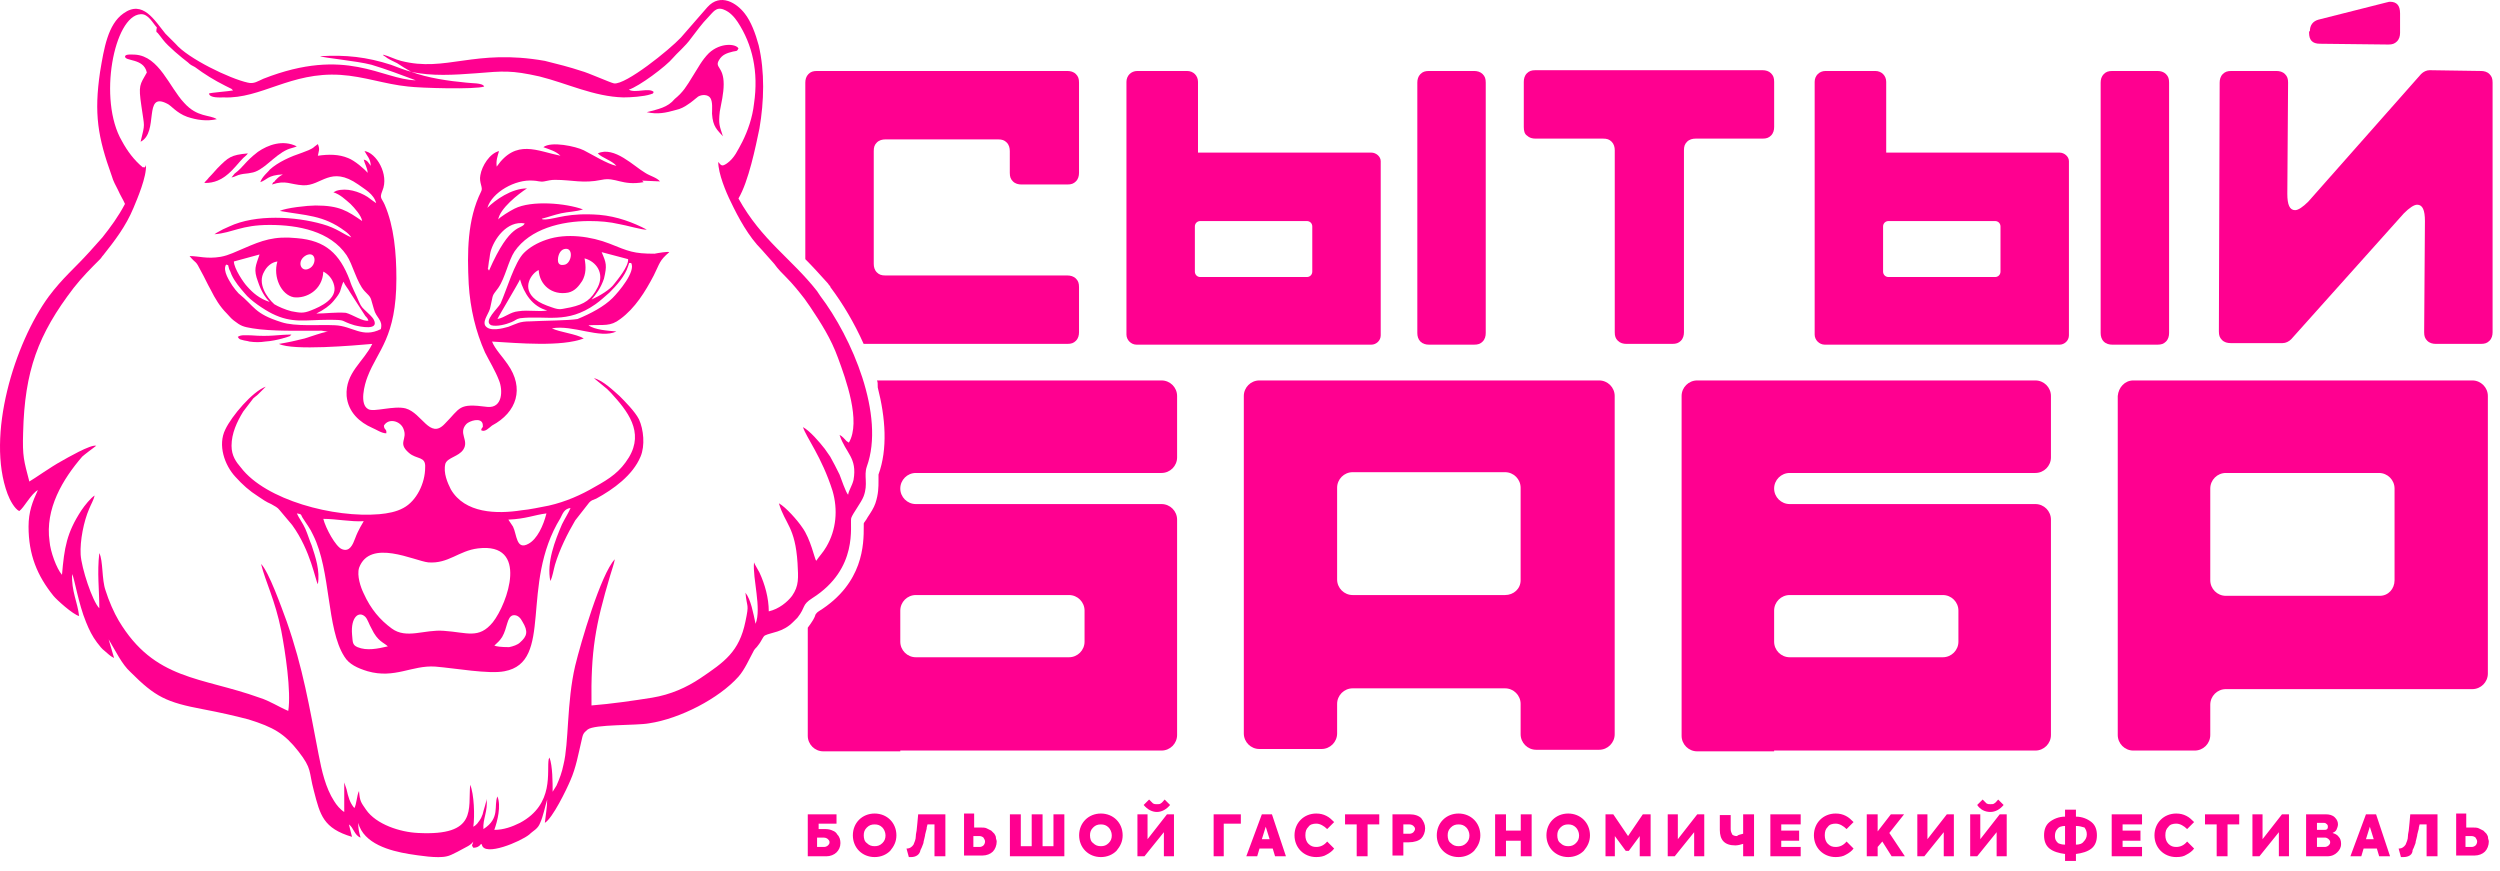 <?xml version="1.0" encoding="UTF-8"?> <svg xmlns="http://www.w3.org/2000/svg" width="112" height="39" viewBox="0 0 112 39" fill="none"><path fill-rule="evenodd" clip-rule="evenodd" d="M11.662 8.161C11.976 8.057 11.976 7.848 12.672 7.813C12.603 7.848 12.498 7.918 12.428 7.987C12.359 8.057 12.394 8.022 12.324 8.092C12.324 8.092 12.289 8.161 12.254 8.161C12.185 8.231 12.289 8.092 12.185 8.266C12.812 8.057 12.986 8.266 13.578 8.301C14.414 8.336 14.797 7.395 16.051 8.266C16.33 8.475 16.748 8.684 16.852 9.102C16.748 9.032 16.608 8.928 16.469 8.823C16.086 8.579 15.529 8.405 15.076 8.545L14.937 8.614C15.25 8.719 15.459 8.928 15.703 9.137C15.877 9.311 16.191 9.659 16.225 9.903C15.563 9.45 15.215 9.206 14.135 9.206C13.787 9.206 12.812 9.311 12.533 9.45C13.682 9.659 14.484 9.624 15.459 10.356C15.563 10.426 15.668 10.53 15.738 10.635C15.389 10.495 15.076 10.217 14.449 10.043C13.23 9.694 11.453 9.59 10.269 10.147C10.095 10.217 9.886 10.321 9.711 10.426L9.607 10.495C10.443 10.426 10.791 10.077 12.08 10.077C13.369 10.077 14.797 10.356 15.529 11.436C15.807 11.854 15.982 12.655 16.33 13.038C16.678 13.387 16.574 13.282 16.748 13.839C16.852 14.257 17.166 14.327 17.061 14.745C16.225 15.163 15.807 14.606 15.006 14.571C14.309 14.536 13.23 14.641 12.603 14.432C11.383 14.048 11.418 13.735 10.687 13.143C10.617 13.073 10.478 12.899 10.408 12.794C10.304 12.62 9.955 12.133 10.129 11.854C10.269 11.889 10.199 11.854 10.269 12.063C10.304 12.133 10.338 12.202 10.373 12.307C10.513 12.62 10.756 12.899 10.965 13.143C11.209 13.456 11.836 13.874 12.185 14.048C13.09 14.501 13.682 14.327 14.693 14.327C15.598 14.327 15.18 14.362 15.877 14.571C16.156 14.641 16.992 14.815 16.748 14.327C16.678 14.188 16.504 14.048 16.399 13.944C16.26 13.805 16.191 13.77 16.086 13.526C15.947 13.178 15.773 12.899 15.668 12.55C15.215 11.366 14.588 10.774 13.299 10.669C12.289 10.565 11.732 10.774 10.931 11.122C10.582 11.262 10.269 11.436 9.886 11.505C9.259 11.61 8.91 11.471 8.492 11.471C8.806 11.854 8.736 11.61 9.015 12.167C9.154 12.411 9.293 12.725 9.433 12.969C9.642 13.387 9.851 13.735 10.164 14.048C10.269 14.153 10.338 14.257 10.478 14.362C10.791 14.606 10.896 14.641 11.314 14.71C12.15 14.85 13.439 14.815 14.414 14.815L14.623 14.85H14.658H14.693C14.344 14.919 13.996 15.059 13.648 15.163C13.23 15.268 12.916 15.337 12.498 15.407C13.125 15.72 15.877 15.477 16.678 15.407C16.295 16.208 15.459 16.696 15.529 17.741C15.598 18.472 16.121 18.925 16.678 19.169C16.852 19.239 17.096 19.413 17.305 19.413C17.34 19.204 17.201 19.273 17.201 19.064C17.41 18.716 17.932 18.855 18.072 19.204C18.28 19.692 17.793 19.831 18.315 20.284C18.664 20.597 19.082 20.423 19.047 20.945C19.047 21.642 18.664 22.443 18.072 22.757C17.758 22.931 17.375 23.001 16.992 23.036C14.971 23.21 11.906 22.409 10.791 20.945C10.582 20.702 10.373 20.423 10.373 19.97C10.373 19.413 10.617 18.89 10.896 18.438L11.349 17.845C11.418 17.776 11.488 17.741 11.558 17.671C11.662 17.567 11.801 17.427 11.906 17.323C11.314 17.532 10.373 18.646 10.095 19.239C9.746 19.935 10.06 20.841 10.547 21.363C10.861 21.712 11.174 21.991 11.558 22.234C11.767 22.374 11.906 22.478 12.15 22.583C12.324 22.687 12.428 22.722 12.533 22.861L13.09 23.523C13.926 24.673 14.135 26.031 14.24 26.171C14.344 25.578 14.135 24.951 13.961 24.429C13.857 24.185 13.787 23.941 13.682 23.697C13.578 23.454 13.369 23.175 13.299 23.001C13.508 23.036 13.473 23.036 13.543 23.175C13.717 23.454 13.892 23.663 14.031 23.976C14.832 25.578 14.623 28.156 15.424 29.41C15.633 29.759 16.016 29.933 16.469 30.072C17.688 30.42 18.455 29.793 19.5 29.863C20.371 29.933 21.903 30.211 22.6 30.072C24.829 29.654 23.262 26.206 25.108 23.21C25.212 23.001 25.282 22.792 25.561 22.757C25.456 23.001 25.317 23.21 25.178 23.488C24.864 24.22 24.481 25.195 24.655 26.031C24.76 25.822 24.794 25.544 24.864 25.3C25.073 24.603 25.422 23.906 25.77 23.314L26.397 22.513C26.501 22.409 26.536 22.409 26.71 22.339C27.477 21.921 28.348 21.294 28.696 20.458C28.905 19.97 28.835 19.239 28.626 18.786C28.452 18.438 27.964 17.95 27.755 17.741C27.512 17.532 27.024 17.044 26.606 16.94L27.198 17.427C27.268 17.497 27.303 17.532 27.372 17.602C28.104 18.403 28.87 19.343 28.173 20.493C27.79 21.12 27.337 21.433 26.641 21.816C26.049 22.165 25.352 22.478 24.585 22.652C24.202 22.722 23.75 22.827 23.366 22.861C22.252 23.036 20.823 23.001 20.196 21.921C20.057 21.642 19.848 21.189 19.953 20.771C20.057 20.493 20.545 20.458 20.754 20.144C21.032 19.726 20.51 19.413 20.893 18.995C21.032 18.855 21.555 18.681 21.625 18.995C21.659 19.204 21.59 19.099 21.555 19.273C21.729 19.378 21.903 19.169 22.043 19.064C23.157 18.472 23.506 17.392 22.739 16.313C22.53 15.999 22.182 15.651 22.043 15.302C23.227 15.372 25.143 15.546 26.153 15.163C25.805 14.954 25.073 14.884 24.725 14.71C25.665 14.536 26.884 15.198 27.616 14.85C27.233 14.815 26.641 14.78 26.362 14.571C27.059 14.536 27.337 14.641 27.79 14.292C28.452 13.805 28.905 13.073 29.288 12.341C29.567 11.784 29.532 11.68 29.985 11.296C29.915 11.262 29.497 11.331 29.323 11.366C28.382 11.366 28.173 11.262 27.303 10.913C26.501 10.6 25.387 10.426 24.481 10.739C24.063 10.879 23.715 11.088 23.471 11.331C23.053 11.749 22.704 12.969 22.426 13.596C22.321 13.805 21.625 14.397 22.008 14.571C22.252 14.641 22.67 14.536 22.913 14.432C23.088 14.362 23.122 14.292 23.297 14.257C24.481 14.118 25.387 14.536 26.675 13.63C26.919 13.456 27.059 13.317 27.303 13.108C27.616 12.794 27.999 12.376 28.139 11.924C28.208 11.749 28.139 11.784 28.278 11.784C28.487 12.167 27.721 13.073 27.442 13.352C27.059 13.735 26.466 14.048 25.874 14.292C25.456 14.362 24.377 14.362 23.75 14.397C23.262 14.397 23.157 14.501 22.774 14.641C22.53 14.71 21.903 14.884 21.729 14.571C21.625 14.327 21.938 14.014 21.973 13.735C22.112 13.143 22.008 13.317 22.321 12.899C22.635 12.446 22.774 11.68 23.053 11.262C23.75 10.252 25.143 9.903 26.397 9.903C26.884 9.903 27.303 9.938 27.755 10.043C27.999 10.077 28.835 10.321 28.975 10.286C28.382 9.973 27.651 9.694 26.85 9.624C25.456 9.52 24.934 9.799 24.446 9.833H24.377C24.307 9.833 24.307 9.833 24.272 9.799C24.551 9.729 24.829 9.624 25.143 9.555C25.456 9.485 25.805 9.485 26.118 9.381C25.352 9.102 23.819 8.963 23.053 9.346C22.844 9.45 22.391 9.729 22.321 9.833C22.391 9.346 23.227 8.684 23.61 8.44C22.913 8.44 22.182 8.963 21.834 9.311C22.043 8.614 23.088 8.022 23.889 8.092C24.063 8.092 24.202 8.161 24.377 8.127C24.585 8.092 24.655 8.057 24.864 8.057C25.631 8.057 26.118 8.231 26.954 8.057C27.581 7.918 27.86 8.336 28.835 8.161L28.766 8.092L29.567 8.127C29.427 7.952 29.114 7.883 28.905 7.743C28.417 7.465 27.512 6.524 26.78 6.873C26.989 7.082 27.407 7.186 27.616 7.43C27.233 7.36 26.501 6.907 26.153 6.733C25.805 6.559 24.69 6.315 24.342 6.594C24.62 6.698 24.899 6.768 25.108 6.977C24.063 6.768 23.122 6.211 22.252 7.465C22.217 7.186 22.287 7.012 22.356 6.768C21.938 6.873 21.59 7.43 21.52 7.848C21.45 8.196 21.659 8.405 21.555 8.579C20.928 9.833 20.928 11.331 20.998 12.725C21.067 13.839 21.311 14.85 21.729 15.79C21.938 16.208 22.182 16.591 22.356 17.044C22.53 17.462 22.53 18.298 21.834 18.229C20.51 18.054 20.649 18.263 19.918 18.995C19.256 19.692 18.908 18.507 18.176 18.298C17.654 18.159 16.748 18.472 16.504 18.333C16.086 18.124 16.33 17.218 16.469 16.87C16.922 15.686 17.758 15.128 17.758 12.481C17.758 11.331 17.654 10.147 17.235 9.172C17.096 8.858 16.992 8.893 17.131 8.545C17.445 7.813 16.852 6.838 16.33 6.768C16.434 6.977 16.608 7.116 16.608 7.43C16.504 7.291 16.469 7.186 16.295 7.151C16.33 7.325 16.469 7.534 16.469 7.743C16.33 7.569 15.877 7.186 15.598 7.082C15.18 6.907 14.727 6.907 14.24 6.977C14.275 6.768 14.344 6.698 14.24 6.455L14.101 6.559C13.961 6.698 13.717 6.768 13.543 6.838C13.021 7.012 12.463 7.256 12.08 7.604C12.045 7.674 11.732 7.918 11.662 8.161ZM21.903 12.133C21.903 12.098 21.903 12.098 21.868 12.063C21.834 11.819 21.868 12.237 21.868 11.993L21.903 11.714C21.938 11.575 21.938 11.436 21.973 11.296C22.112 10.739 22.704 9.868 23.506 10.008C23.366 10.321 22.879 9.903 21.903 12.133ZM26.501 13.421C26.71 13.178 26.919 12.899 27.059 12.481C27.198 11.889 27.163 11.784 26.954 11.296L28.139 11.61C28.173 11.924 27.651 12.55 27.512 12.725C27.337 12.969 26.884 13.247 26.501 13.421ZM25.282 11.157C25.7 11.053 25.631 11.749 25.317 11.854C25.038 11.924 24.969 11.784 25.003 11.54C25.038 11.331 25.143 11.192 25.282 11.157ZM11.627 11.401C11.453 11.924 11.349 12.063 11.558 12.62C11.697 13.038 11.871 13.317 12.08 13.526C11.627 13.387 11.314 13.108 11.07 12.829C10.931 12.69 10.478 12.028 10.478 11.714L11.627 11.401ZM23.993 13.421C23.331 12.899 23.819 12.237 24.133 12.098C24.168 12.759 24.725 13.247 25.456 13.108C25.77 13.038 25.944 12.794 26.083 12.585C26.258 12.272 26.258 11.958 26.188 11.575C26.71 11.714 27.093 12.237 26.78 12.864C26.501 13.421 26.188 13.63 25.561 13.77C25.143 13.839 25.108 13.909 24.725 13.77C24.411 13.665 24.168 13.561 23.993 13.421ZM14.484 12.167C14.693 12.272 14.902 12.481 14.971 12.794C15.111 13.387 14.379 13.735 13.926 13.909C13.578 14.048 13.439 14.014 13.055 13.944C12.777 13.874 12.463 13.735 12.289 13.63C11.941 13.317 11.523 12.69 11.836 12.167C11.941 11.958 12.15 11.749 12.428 11.714C12.219 12.411 12.603 13.212 13.16 13.317C13.717 13.387 14.449 13.003 14.484 12.167ZM13.717 11.436C14.17 11.227 14.205 11.854 13.857 12.028C13.473 12.237 13.264 11.68 13.717 11.436ZM22.287 14.292C22.321 14.188 23.227 12.69 23.297 12.516C23.471 13.143 23.854 13.735 24.516 13.909C24.133 13.979 23.68 13.874 23.227 13.944C22.844 13.979 22.635 14.223 22.287 14.292ZM14.17 14.048C14.518 13.874 14.762 13.7 14.937 13.491C15.32 13.038 15.215 13.038 15.354 12.69L15.389 12.62C15.459 12.794 15.598 12.934 15.668 13.073L16.365 14.153C16.434 14.223 16.469 14.257 16.504 14.362C16.295 14.432 15.773 14.083 15.494 14.014C15.041 13.979 14.588 14.048 14.17 14.048ZM22.774 23.279C23.575 23.245 23.924 23.07 24.481 23.001C24.342 23.558 24.063 24.15 23.68 24.359C23.122 24.673 23.157 23.941 22.983 23.593C22.913 23.488 22.844 23.384 22.774 23.279ZM16.295 23.349C16.26 23.419 16.051 23.732 15.912 24.115C15.807 24.394 15.668 24.742 15.32 24.603C15.041 24.499 14.588 23.663 14.484 23.245C15.076 23.245 15.703 23.384 16.295 23.349ZM21.416 24.568C23.715 24.29 22.739 27.041 22.078 27.878C21.45 28.644 20.928 28.33 19.883 28.261C19.012 28.191 18.211 28.644 17.549 28.156C17.026 27.773 16.608 27.285 16.295 26.589C16.156 26.31 15.982 25.788 16.086 25.439C16.574 24.115 18.559 25.126 19.186 25.195C20.092 25.265 20.545 24.673 21.416 24.568ZM22.147 28.922C22.321 28.748 22.356 28.748 22.495 28.539C22.739 28.121 22.704 27.634 22.983 27.564C23.192 27.529 23.331 27.703 23.401 27.843C23.68 28.296 23.61 28.505 23.297 28.783C23.192 28.888 22.983 28.957 22.809 28.992C22.426 28.992 22.217 28.957 22.147 28.922ZM17.375 28.957C16.922 29.062 16.434 29.166 16.016 28.992C15.773 28.888 15.807 28.748 15.773 28.435C15.703 27.634 16.086 27.355 16.365 27.634C16.469 27.738 16.539 27.982 16.643 28.156C16.922 28.748 17.201 28.783 17.375 28.957Z" fill="#FF0090"></path><path fill-rule="evenodd" clip-rule="evenodd" d="M18.418 3.215C18.139 3.145 17.791 3.005 17.512 2.901C16.432 2.553 15.492 2.448 14.342 2.518C14.447 2.587 15.979 2.727 16.641 2.901C17.338 3.11 17.965 3.354 18.627 3.598C17.094 3.563 15.527 2.065 11.799 3.528C11.556 3.632 11.381 3.772 11.103 3.702C10.302 3.528 8.42 2.622 7.863 1.96L7.41 1.508C6.923 0.915 6.4 -0.025 5.529 0.602C4.833 1.09 4.658 2.169 4.484 3.215C4.206 5.096 4.38 6.141 5.007 7.882C5.076 8.126 5.181 8.3 5.285 8.509C5.39 8.753 5.529 8.962 5.599 9.136C5.285 9.728 4.972 10.146 4.589 10.634L3.997 11.296C3.335 12.027 2.812 12.445 2.185 13.281C0.652 15.372 -0.636 19.517 0.339 22.129C0.443 22.408 0.652 22.791 0.861 22.896C1.07 22.756 1.384 22.129 1.697 21.955C1.454 22.478 1.279 22.93 1.279 23.592C1.279 24.846 1.663 25.787 2.394 26.693C2.533 26.867 3.265 27.529 3.544 27.598C3.474 26.971 3.195 26.484 3.23 25.717C3.335 25.891 3.509 27.041 3.857 27.877C3.997 28.225 4.136 28.504 4.345 28.783C4.484 28.957 4.554 29.061 4.693 29.166C4.867 29.305 4.902 29.375 5.111 29.479L4.867 28.643C5.181 29.166 5.46 29.758 5.843 30.106C6.957 31.221 7.445 31.465 9.117 31.778C9.849 31.918 10.476 32.057 11.137 32.231C12.252 32.58 12.74 32.858 13.367 33.659C13.994 34.461 13.82 34.53 14.063 35.436C14.342 36.516 14.482 37.108 15.77 37.491L15.631 36.934C15.84 37.073 15.875 37.422 16.154 37.526C16.084 37.282 16.049 37.143 16.049 36.864C16.293 37.805 17.477 38.118 18.313 38.258C18.766 38.327 19.602 38.467 20.02 38.362C20.229 38.327 20.752 38.014 20.961 37.909C21.03 37.874 21.17 37.77 21.204 37.7C21.17 37.874 21.1 37.84 21.204 37.979C21.379 37.979 21.483 37.909 21.553 37.805C21.553 37.805 21.553 37.805 21.588 37.84C21.692 38.397 23.329 37.7 23.712 37.387C23.887 37.212 24.096 37.143 24.2 36.864C24.34 36.551 24.409 36.167 24.514 35.819C24.514 36.167 24.444 36.516 24.409 36.864C24.758 36.655 25.385 35.366 25.559 34.948C25.803 34.391 25.907 33.799 26.046 33.207C26.116 32.893 26.116 32.858 26.325 32.684C26.639 32.44 28.52 32.51 29.077 32.405C30.47 32.196 32.212 31.291 33.083 30.315C33.362 30.002 33.571 29.514 33.78 29.131C33.849 29.026 33.884 29.026 33.954 28.922C34.128 28.713 34.163 28.539 34.267 28.469C34.546 28.33 35.068 28.33 35.521 27.877C35.591 27.807 35.556 27.842 35.626 27.773C35.695 27.703 35.661 27.738 35.73 27.668C36.113 27.18 35.904 27.111 36.392 26.797C38.482 25.473 38.064 23.523 38.134 23.209C38.203 23 38.587 22.512 38.691 22.234C38.9 21.677 38.691 21.328 38.831 20.91C39.666 18.611 38.169 15.128 36.74 13.247C36.671 13.142 36.671 13.142 36.601 13.038C35.452 11.575 34.128 10.774 33.083 8.892C33.536 8.126 33.849 6.593 34.023 5.757C34.232 4.538 34.267 3.215 33.989 2.03C33.849 1.508 33.64 0.95 33.362 0.602C33.013 0.149 32.282 -0.339 31.689 0.323L30.505 1.682C29.983 2.239 28.032 3.807 27.509 3.737C27.335 3.702 26.325 3.249 26.046 3.18C25.524 3.005 24.967 2.866 24.409 2.727C21.239 2.169 19.985 3.249 17.965 2.727C17.686 2.657 17.442 2.518 17.164 2.448C17.199 2.518 17.164 2.483 17.233 2.518C17.408 2.657 17.582 2.727 17.791 2.831C18 2.971 18.174 3.075 18.418 3.215ZM18.418 3.215C19.323 3.424 20.369 3.354 21.309 3.284C22.563 3.18 22.911 3.145 24.165 3.424C25.419 3.737 26.604 4.329 27.927 4.364C28.241 4.364 28.833 4.329 29.147 4.225C29.321 4.155 29.216 4.225 29.286 4.12C29.077 3.911 28.45 4.19 28.171 4.016C28.624 3.876 29.843 2.971 30.157 2.587C30.296 2.413 30.714 2.065 30.958 1.717C31.202 1.403 31.446 1.055 31.724 0.776C31.933 0.567 32.073 0.288 32.421 0.428C32.7 0.532 32.909 0.776 33.048 0.985C33.71 1.995 33.989 3.215 33.78 4.643C33.71 5.27 33.501 5.862 33.257 6.35C33.048 6.733 32.909 7.081 32.56 7.325C32.351 7.464 32.316 7.429 32.177 7.255C32.177 7.778 32.526 8.614 32.735 9.032C33.083 9.763 33.536 10.599 34.128 11.191L34.685 11.819C34.859 12.062 35.034 12.236 35.243 12.445C35.521 12.724 35.8 13.072 36.044 13.386C36.148 13.525 36.183 13.595 36.288 13.734C36.775 14.466 37.228 15.163 37.542 16.033C37.89 16.974 38.587 18.89 38.029 19.83L37.925 19.761C37.82 19.656 37.751 19.552 37.611 19.482C37.89 20.318 38.413 20.492 38.238 21.502C38.169 21.781 38.029 21.955 37.995 22.164C37.89 22.06 37.681 21.433 37.611 21.259C37.472 20.98 37.333 20.701 37.193 20.457C37.089 20.318 37.054 20.248 36.95 20.109C36.706 19.796 36.288 19.308 35.974 19.134C36.113 19.587 36.81 20.457 37.298 21.99C37.542 22.826 37.472 23.732 37.019 24.498C36.88 24.742 36.706 24.916 36.566 25.125C36.497 25.055 36.322 24.15 35.939 23.627C35.73 23.314 35.208 22.721 34.894 22.547C35.173 23.488 35.626 23.592 35.73 25.23C35.765 25.891 35.8 26.24 35.486 26.693C35.277 26.971 34.894 27.285 34.441 27.389C34.441 26.797 34.267 26.17 34.023 25.648C33.954 25.508 33.814 25.299 33.78 25.195C33.71 25.926 34.128 27.25 33.849 27.947C33.745 27.459 33.64 26.867 33.396 26.553C33.466 27.285 33.571 27.006 33.396 27.842C33.118 29.201 32.456 29.654 31.376 30.385C30.749 30.803 30.052 31.116 29.216 31.256C28.346 31.395 27.37 31.535 26.499 31.604C26.464 29.131 26.673 28.016 27.335 25.787C27.405 25.543 27.509 25.264 27.544 25.055C26.917 25.717 26.012 28.817 25.768 29.828C25.385 31.465 25.489 33.276 25.245 34.252C25.176 34.6 25.071 34.879 24.932 35.192L24.758 35.471C24.758 35.053 24.758 34.321 24.618 33.938L24.583 34.008C24.479 34.53 24.862 36.028 23.294 36.864C22.946 37.038 22.563 37.178 22.145 37.178C22.284 36.794 22.459 36.098 22.284 35.68C22.11 36.098 22.424 36.655 21.657 37.143C21.622 36.69 21.866 36.342 21.797 35.784C21.797 35.924 21.657 36.307 21.622 36.481C21.553 36.655 21.553 36.655 21.483 36.76C21.448 36.794 21.413 36.864 21.379 36.899C21.274 37.004 21.309 36.969 21.204 37.038C21.274 36.551 21.239 35.575 21.065 35.157C20.961 36.237 21.413 37.456 18.731 37.317C17.93 37.282 16.85 36.934 16.397 36.272C16.188 35.959 16.119 35.924 16.084 35.436C15.979 35.645 15.979 36.028 15.875 36.202C15.666 35.959 15.596 35.68 15.527 35.366L15.422 35.053V36.377C15.248 36.272 15.074 36.063 14.969 35.889C14.586 35.297 14.412 34.53 14.273 33.799C13.854 31.639 13.576 29.932 12.844 27.842C12.601 27.18 12.043 25.613 11.695 25.264C11.904 26.1 12.322 26.867 12.601 28.26C12.775 29.166 13.053 30.977 12.914 31.848C12.496 31.674 12.078 31.395 11.625 31.256C9.013 30.315 6.923 30.489 5.32 27.807C5.111 27.459 4.867 26.902 4.728 26.449C4.554 25.961 4.624 25.125 4.449 24.777C4.345 25.682 4.449 26.379 4.449 27.25C4.136 26.936 3.648 25.439 3.613 24.846C3.579 24.219 3.753 23.349 3.997 22.791C4.066 22.617 4.206 22.373 4.24 22.199C4.066 22.303 3.788 22.652 3.648 22.861C2.986 23.871 2.882 24.533 2.777 25.752C2.533 25.473 2.255 24.707 2.22 24.254C2.011 22.791 2.812 21.468 3.683 20.457C3.753 20.388 4.171 20.074 4.31 19.97C4.066 19.9 2.986 20.527 2.742 20.666C2.29 20.91 1.558 21.433 1.314 21.572C1.07 20.631 1.001 20.457 1.036 19.378C1.105 16.626 1.697 14.988 3.3 12.898C3.683 12.411 4.066 12.027 4.484 11.61C4.554 11.54 4.554 11.505 4.624 11.435C5.146 10.774 5.634 10.146 5.982 9.31C6.156 8.892 6.574 7.917 6.539 7.395C6.47 7.569 6.505 7.464 6.4 7.499C6.017 7.186 5.703 6.768 5.46 6.315C4.38 4.469 5.111 0.706 6.296 0.637C6.644 0.602 6.853 1.055 7.027 1.229C6.992 1.403 6.992 1.438 7.062 1.473C7.166 1.612 7.236 1.682 7.306 1.786C7.515 2.065 8.142 2.587 8.42 2.796C8.525 2.901 8.595 2.936 8.734 3.005C9.152 3.319 9.605 3.598 10.092 3.842L10.371 3.981L10.406 4.016L10.441 4.051C10.302 4.085 9.396 4.155 9.361 4.19C9.396 4.399 9.849 4.364 10.023 4.364C11.695 4.434 13.018 3.215 15.248 3.354C16.328 3.424 17.233 3.772 18.278 3.876C18.836 3.946 21.309 4.016 21.692 3.876C21.622 3.702 21.1 3.737 20.891 3.702C20.125 3.632 19.149 3.493 18.418 3.215Z" fill="#FF0090"></path><path fill-rule="evenodd" clip-rule="evenodd" d="M6.578 3.249C6.264 3.807 6.195 3.807 6.334 4.747C6.473 5.757 6.508 5.479 6.299 6.35C7.135 5.932 6.404 4.085 7.484 4.643C7.658 4.712 7.902 5.061 8.389 5.235C8.807 5.374 9.26 5.444 9.713 5.339C9.399 5.13 8.842 5.27 8.25 4.608C7.588 3.911 7.135 2.518 6.055 2.448C5.916 2.448 5.637 2.413 5.603 2.518C5.568 2.762 6.439 2.588 6.578 3.249Z" fill="#FF0090"></path><path fill-rule="evenodd" clip-rule="evenodd" d="M28.973 5.026C29.46 5.131 29.809 5.061 30.296 4.922C30.471 4.887 30.68 4.782 30.819 4.678C30.993 4.573 31.132 4.434 31.272 4.329C31.446 4.225 31.724 4.225 31.829 4.399C31.933 4.573 31.899 4.887 31.899 5.096C31.933 5.688 32.143 5.827 32.386 6.106C32.247 5.653 32.177 5.583 32.247 4.991C32.317 4.608 32.421 4.19 32.421 3.772C32.421 2.971 32.003 3.041 32.212 2.692C32.352 2.448 32.561 2.379 32.839 2.309C33.013 2.274 33.013 2.309 33.083 2.17C32.979 1.961 32.282 1.891 31.759 2.379C31.446 2.692 31.272 3.041 31.028 3.424C30.749 3.877 30.61 4.12 30.227 4.434C29.913 4.817 29.495 4.887 28.973 5.026Z" fill="#FF0090"></path><path fill-rule="evenodd" clip-rule="evenodd" d="M10.371 7.952C10.545 7.917 10.615 7.847 10.789 7.812C10.928 7.778 11.103 7.778 11.242 7.743C11.799 7.673 12.252 6.976 12.879 6.698C12.949 6.663 12.984 6.663 13.088 6.628C13.193 6.593 13.227 6.593 13.297 6.558C12.67 6.245 12.008 6.489 11.555 6.802C10.963 7.255 10.928 7.464 10.51 7.778L10.371 7.952Z" fill="#FF0090"></path><path fill-rule="evenodd" clip-rule="evenodd" d="M9.152 8.196C10.058 8.23 10.511 7.464 10.894 7.081C10.964 7.011 11.068 6.941 11.103 6.872C10.337 6.941 10.232 7.046 9.745 7.534C9.64 7.638 9.57 7.743 9.361 7.952C9.257 8.091 9.222 8.091 9.152 8.196Z" fill="#FF0090"></path><path fill-rule="evenodd" clip-rule="evenodd" d="M10.652 15.093C10.722 15.197 10.722 15.197 10.861 15.232C10.966 15.267 11.07 15.267 11.175 15.302C11.419 15.337 11.662 15.337 11.871 15.302C12.429 15.267 12.986 15.058 12.986 15.058C13.021 15.023 13.021 15.023 13.056 14.989C12.429 14.989 12.15 15.093 11.245 15.023C11.001 15.023 10.792 14.989 10.652 15.093Z" fill="#FF0090"></path><path d="M36.64 37.143H36.989C37.128 37.143 37.233 37.178 37.302 37.212C37.407 37.247 37.476 37.317 37.511 37.387C37.616 37.491 37.651 37.63 37.651 37.77C37.651 37.944 37.581 38.083 37.476 38.188C37.372 38.292 37.198 38.362 37.023 38.362H36.188V36.481H37.476V36.899H36.675V37.143H36.64ZM39.183 38.397C38.905 38.397 38.661 38.292 38.486 38.118C38.312 37.944 38.208 37.7 38.208 37.422C38.208 37.143 38.312 36.899 38.486 36.725C38.661 36.551 38.905 36.446 39.183 36.446C39.462 36.446 39.706 36.551 39.88 36.725C40.054 36.899 40.159 37.143 40.159 37.422C40.159 37.7 40.054 37.909 39.88 38.118C39.706 38.292 39.462 38.397 39.183 38.397ZM39.183 37.909C39.323 37.909 39.427 37.874 39.532 37.77C39.636 37.665 39.671 37.561 39.671 37.422C39.671 37.282 39.601 37.143 39.532 37.073C39.427 36.969 39.323 36.934 39.183 36.934C39.044 36.934 38.939 36.969 38.835 37.073C38.73 37.178 38.696 37.282 38.696 37.422C38.696 37.561 38.73 37.7 38.835 37.77C38.939 37.874 39.044 37.909 39.183 37.909ZM40.82 38.397C40.786 38.397 40.751 38.397 40.716 38.397L40.611 38.014H40.646C40.751 38.014 40.855 37.944 40.925 37.84C40.96 37.735 41.029 37.63 41.029 37.456C41.029 37.352 41.064 37.247 41.064 37.212L41.099 36.864L41.134 36.481H42.353V38.362H41.865V36.934H41.552L41.517 37.073C41.517 37.108 41.517 37.143 41.482 37.247L41.447 37.387C41.447 37.456 41.413 37.526 41.413 37.561L41.378 37.7C41.378 37.77 41.343 37.84 41.343 37.84C41.308 37.944 41.273 38.014 41.238 38.083C41.204 38.292 41.029 38.397 40.82 38.397ZM43.607 37.073H43.921C44.025 37.073 44.13 37.073 44.199 37.108C44.269 37.143 44.339 37.178 44.408 37.212C44.443 37.247 44.513 37.317 44.548 37.352C44.583 37.422 44.617 37.456 44.617 37.526C44.617 37.596 44.652 37.63 44.652 37.7C44.652 37.874 44.583 38.048 44.478 38.153C44.373 38.258 44.199 38.327 44.025 38.327H43.189V36.446H43.642V37.073H43.607ZM43.607 37.944H43.886C43.956 37.944 44.025 37.909 44.06 37.874C44.095 37.84 44.13 37.77 44.13 37.7C44.13 37.63 44.095 37.596 44.06 37.526C44.025 37.491 43.956 37.456 43.886 37.456H43.607V37.944ZM47.683 38.362H45.244V36.481H45.732V37.909H46.22V36.481H46.707V37.909H47.195V36.481H47.683V38.362ZM49.32 38.397C49.041 38.397 48.797 38.292 48.623 38.118C48.449 37.944 48.345 37.7 48.345 37.422C48.345 37.143 48.449 36.899 48.623 36.725C48.797 36.551 49.041 36.446 49.32 36.446C49.599 36.446 49.842 36.551 50.017 36.725C50.191 36.899 50.295 37.143 50.295 37.422C50.295 37.7 50.191 37.909 50.017 38.118C49.842 38.292 49.599 38.397 49.32 38.397ZM49.32 37.909C49.459 37.909 49.564 37.874 49.668 37.77C49.773 37.665 49.808 37.561 49.808 37.422C49.808 37.282 49.738 37.143 49.668 37.073C49.564 36.969 49.459 36.934 49.32 36.934C49.181 36.934 49.076 36.969 48.972 37.073C48.867 37.178 48.832 37.282 48.832 37.422C48.832 37.561 48.867 37.7 48.972 37.77C49.076 37.874 49.181 37.909 49.32 37.909ZM51.271 38.362H50.957V36.481H51.41V37.596L52.281 36.481H52.594V38.362H52.142V37.282L51.271 38.362ZM51.236 36.063L51.48 35.819C51.549 35.889 51.619 35.958 51.654 35.993C51.724 36.028 51.758 36.028 51.828 36.028C51.898 36.028 51.967 36.028 52.002 35.993C52.072 35.958 52.107 35.889 52.176 35.819L52.42 36.063C52.246 36.272 52.037 36.376 51.828 36.376C51.619 36.376 51.41 36.272 51.236 36.063ZM54.824 38.362H54.371V36.481H55.59V36.899H54.824V38.362ZM57.61 38.362H57.123L57.018 38.014H56.426L56.322 38.362H55.834L56.531 36.481H56.983L57.61 38.362ZM56.531 37.596H56.879L56.705 37.038L56.531 37.596ZM58.969 38.397C58.69 38.397 58.446 38.292 58.272 38.118C58.098 37.944 57.994 37.7 57.994 37.422C57.994 37.143 58.098 36.899 58.272 36.725C58.446 36.551 58.69 36.446 58.969 36.446C59.143 36.446 59.282 36.481 59.422 36.551C59.561 36.62 59.666 36.725 59.77 36.829L59.457 37.143C59.317 37.003 59.143 36.899 58.969 36.899C58.83 36.899 58.69 36.934 58.621 37.038C58.516 37.143 58.481 37.247 58.481 37.422C58.481 37.561 58.516 37.7 58.621 37.805C58.725 37.909 58.83 37.944 58.969 37.944C59.143 37.944 59.317 37.874 59.457 37.7L59.77 38.014C59.7 38.118 59.561 38.223 59.422 38.292C59.317 38.362 59.143 38.397 58.969 38.397ZM60.78 38.362V36.934H60.258V36.481H61.791V36.934H61.268V38.362H60.78ZM62.383 36.481H63.149C63.393 36.481 63.567 36.551 63.672 36.655C63.776 36.794 63.846 36.934 63.846 37.108C63.846 37.282 63.776 37.456 63.672 37.561C63.567 37.665 63.358 37.735 63.114 37.735H62.87V38.327H62.383V36.481ZM62.87 37.352H63.149C63.219 37.352 63.288 37.317 63.323 37.282C63.358 37.247 63.393 37.178 63.393 37.143C63.393 37.073 63.358 37.038 63.323 37.003C63.288 36.969 63.219 36.934 63.149 36.934H62.87V37.352ZM65.344 38.397C65.065 38.397 64.821 38.292 64.647 38.118C64.473 37.944 64.368 37.7 64.368 37.422C64.368 37.143 64.473 36.899 64.647 36.725C64.821 36.551 65.065 36.446 65.344 36.446C65.622 36.446 65.866 36.551 66.04 36.725C66.214 36.899 66.319 37.143 66.319 37.422C66.319 37.7 66.214 37.909 66.04 38.118C65.866 38.292 65.622 38.397 65.344 38.397ZM65.344 37.909C65.483 37.909 65.587 37.874 65.692 37.77C65.796 37.665 65.831 37.561 65.831 37.422C65.831 37.282 65.762 37.143 65.692 37.073C65.587 36.969 65.483 36.934 65.344 36.934C65.204 36.934 65.1 36.969 64.995 37.073C64.891 37.178 64.856 37.282 64.856 37.422C64.856 37.561 64.891 37.7 64.995 37.77C65.1 37.874 65.204 37.909 65.344 37.909ZM67.468 38.362H66.981V36.481H67.468V37.212H68.13V36.481H68.618V38.362H68.13V37.665H67.468V38.362ZM70.255 38.397C69.977 38.397 69.733 38.292 69.558 38.118C69.384 37.944 69.28 37.7 69.28 37.422C69.28 37.143 69.384 36.899 69.558 36.725C69.733 36.551 69.977 36.446 70.255 36.446C70.534 36.446 70.778 36.551 70.952 36.725C71.126 36.899 71.231 37.143 71.231 37.422C71.231 37.7 71.126 37.909 70.952 38.118C70.778 38.292 70.534 38.397 70.255 38.397ZM70.255 37.909C70.394 37.909 70.499 37.874 70.603 37.77C70.708 37.665 70.743 37.561 70.743 37.422C70.743 37.282 70.673 37.143 70.603 37.073C70.499 36.969 70.394 36.934 70.255 36.934C70.116 36.934 70.011 36.969 69.907 37.073C69.802 37.178 69.767 37.282 69.767 37.422C69.767 37.561 69.802 37.7 69.907 37.77C70.011 37.874 70.116 37.909 70.255 37.909ZM72.38 38.362H71.927V36.481H72.275L72.937 37.456L73.599 36.481H73.948V38.362H73.46V37.456L72.972 38.118H72.833L72.345 37.456V38.362H72.38ZM75.027 38.362H74.714V36.481H75.167V37.596L76.038 36.481H76.351V38.362H75.898V37.282L75.027 38.362ZM78.093 37.352V36.481H78.581V38.362H78.093V37.805C77.988 37.84 77.849 37.874 77.745 37.874C77.257 37.874 77.048 37.63 77.048 37.178V36.516H77.535V37.143C77.535 37.247 77.57 37.317 77.605 37.387C77.64 37.422 77.71 37.456 77.814 37.456C77.884 37.387 77.988 37.387 78.093 37.352ZM80.671 38.362H79.312V36.481H80.671V36.934H79.8V37.212H80.601V37.665H79.8V37.944H80.671V38.362ZM82.238 38.397C81.959 38.397 81.716 38.292 81.541 38.118C81.367 37.944 81.263 37.7 81.263 37.422C81.263 37.143 81.367 36.899 81.541 36.725C81.716 36.551 81.959 36.446 82.238 36.446C82.412 36.446 82.552 36.481 82.691 36.551C82.83 36.62 82.935 36.725 83.039 36.829L82.726 37.143C82.586 37.003 82.412 36.899 82.238 36.899C82.099 36.899 81.959 36.934 81.89 37.038C81.785 37.143 81.75 37.247 81.75 37.422C81.75 37.561 81.785 37.7 81.89 37.805C81.994 37.909 82.099 37.944 82.238 37.944C82.412 37.944 82.586 37.874 82.726 37.7L83.039 38.014C82.97 38.118 82.83 38.223 82.691 38.292C82.586 38.362 82.412 38.397 82.238 38.397ZM85.338 38.362H84.746L84.328 37.7L84.119 37.944V38.362H83.631V36.481H84.119V37.247L84.711 36.481H85.303L84.642 37.317L85.338 38.362ZM86.209 38.362H85.896V36.481H86.349V37.596L87.219 36.481H87.533V38.362H87.08V37.282L86.209 38.362ZM88.578 38.362H88.264V36.481H88.717V37.596L89.588 36.481H89.901V38.362H89.449V37.282L88.578 38.362ZM88.578 36.063L88.822 35.819C88.891 35.889 88.961 35.958 88.996 35.993C89.066 36.028 89.1 36.028 89.17 36.028C89.24 36.028 89.309 36.028 89.344 35.993C89.414 35.958 89.449 35.889 89.518 35.819L89.762 36.063C89.588 36.272 89.379 36.376 89.17 36.376C88.926 36.376 88.717 36.272 88.578 36.063ZM93.002 38.258V38.571H92.514V38.258C92.235 38.223 91.992 38.153 91.817 38.014C91.643 37.874 91.574 37.665 91.574 37.422C91.574 37.178 91.643 36.969 91.817 36.829C91.992 36.69 92.235 36.585 92.514 36.585V36.272H93.002V36.585C93.28 36.585 93.524 36.69 93.698 36.829C93.873 36.969 93.942 37.178 93.942 37.422C93.942 37.665 93.873 37.874 93.698 38.014C93.524 38.153 93.28 38.223 93.002 38.258ZM92.514 37.84V37.003C92.375 37.003 92.235 37.038 92.166 37.143C92.096 37.212 92.061 37.317 92.061 37.456C92.061 37.596 92.096 37.665 92.201 37.77C92.27 37.805 92.375 37.84 92.514 37.84ZM93.002 37.003V37.84C93.141 37.84 93.28 37.805 93.35 37.7C93.42 37.63 93.489 37.526 93.489 37.387C93.489 37.247 93.455 37.178 93.385 37.073C93.28 37.038 93.141 37.003 93.002 37.003ZM95.963 38.362H94.604V36.481H95.963V36.934H95.092V37.212H95.893V37.665H95.092V37.944H95.963V38.362ZM97.495 38.397C97.217 38.397 96.973 38.292 96.799 38.118C96.624 37.944 96.52 37.7 96.52 37.422C96.52 37.143 96.624 36.899 96.799 36.725C96.973 36.551 97.217 36.446 97.495 36.446C97.669 36.446 97.809 36.481 97.948 36.551C98.088 36.62 98.192 36.725 98.296 36.829L97.983 37.143C97.844 37.003 97.669 36.899 97.495 36.899C97.356 36.899 97.217 36.934 97.147 37.038C97.043 37.143 97.008 37.247 97.008 37.422C97.008 37.561 97.043 37.7 97.147 37.805C97.251 37.909 97.356 37.944 97.495 37.944C97.669 37.944 97.844 37.874 97.983 37.7L98.296 38.014C98.227 38.118 98.088 38.223 97.948 38.292C97.844 38.362 97.704 38.397 97.495 38.397ZM99.307 38.362V36.934H98.784V36.481H100.317V36.934H99.794V38.362H99.307ZM101.223 38.362H100.909V36.481H101.362V37.596L102.233 36.481H102.546V38.362H102.093V37.282L101.223 38.362ZM104.497 37.317C104.601 37.352 104.706 37.387 104.776 37.491C104.845 37.561 104.88 37.665 104.88 37.805C104.88 37.979 104.81 38.083 104.706 38.188C104.601 38.292 104.462 38.362 104.253 38.362H103.313V36.481H104.183C104.358 36.481 104.497 36.516 104.601 36.62C104.706 36.725 104.741 36.829 104.741 36.934C104.741 37.003 104.706 37.108 104.671 37.178C104.636 37.247 104.567 37.282 104.497 37.317ZM104.114 36.864H103.8V37.178H104.114C104.183 37.178 104.218 37.178 104.253 37.143C104.288 37.108 104.288 37.073 104.288 37.038C104.288 37.003 104.288 36.969 104.253 36.934C104.218 36.899 104.183 36.864 104.114 36.864ZM103.8 37.944H104.149C104.218 37.944 104.288 37.909 104.323 37.874C104.358 37.84 104.392 37.805 104.392 37.735C104.392 37.665 104.358 37.63 104.323 37.596C104.288 37.561 104.218 37.526 104.183 37.526H103.8V37.944ZM107.075 38.362H106.587L106.483 38.014H105.89L105.786 38.362H105.298L105.995 36.481H106.448L107.075 38.362ZM105.995 37.596H106.343L106.169 37.038L105.995 37.596ZM107.667 38.397C107.632 38.397 107.597 38.397 107.562 38.397L107.458 38.014H107.493C107.597 38.014 107.702 37.944 107.771 37.84C107.806 37.735 107.876 37.63 107.876 37.456C107.876 37.352 107.911 37.247 107.911 37.212L107.946 36.864L107.98 36.481H109.2V38.362H108.712V36.934H108.398L108.364 37.073C108.364 37.108 108.364 37.143 108.329 37.247L108.294 37.387C108.294 37.456 108.259 37.526 108.259 37.561L108.224 37.7C108.224 37.77 108.189 37.84 108.189 37.84C108.155 37.944 108.12 38.014 108.085 38.083C108.085 38.292 107.911 38.397 107.667 38.397ZM110.454 37.073H110.767C110.872 37.073 110.976 37.073 111.046 37.108C111.115 37.143 111.185 37.178 111.255 37.212C111.29 37.247 111.359 37.317 111.394 37.352C111.429 37.422 111.464 37.456 111.464 37.526C111.464 37.596 111.499 37.63 111.499 37.7C111.499 37.874 111.429 38.048 111.324 38.153C111.22 38.258 111.046 38.327 110.872 38.327H110.036V36.446H110.488V37.073H110.454ZM110.454 37.944H110.732C110.802 37.944 110.872 37.909 110.906 37.874C110.941 37.84 110.976 37.77 110.976 37.7C110.976 37.63 110.941 37.596 110.906 37.526C110.872 37.491 110.802 37.456 110.732 37.456H110.454V37.944ZM36.64 37.944H36.919C36.989 37.944 37.058 37.909 37.093 37.874C37.128 37.84 37.163 37.805 37.163 37.735C37.163 37.665 37.128 37.63 37.093 37.596C37.058 37.561 36.989 37.526 36.919 37.526H36.605V37.944H36.64Z" fill="#FF0090"></path><path d="M36.078 11.61V3.702C36.078 3.563 36.113 3.424 36.218 3.319C36.322 3.215 36.426 3.18 36.601 3.18H47.817C47.956 3.18 48.096 3.215 48.2 3.319C48.305 3.424 48.34 3.528 48.34 3.702V7.743C48.34 7.882 48.305 8.022 48.2 8.126C48.096 8.231 47.991 8.265 47.817 8.265H45.762C45.623 8.265 45.483 8.231 45.379 8.126C45.274 8.022 45.239 7.917 45.239 7.743V6.768C45.239 6.628 45.205 6.489 45.1 6.384C44.996 6.28 44.891 6.245 44.717 6.245H39.666C39.527 6.245 39.387 6.28 39.283 6.384C39.178 6.489 39.144 6.593 39.144 6.768V11.819C39.144 11.958 39.178 12.097 39.283 12.202C39.387 12.306 39.492 12.341 39.666 12.341H47.817C47.956 12.341 48.096 12.376 48.2 12.48C48.305 12.585 48.34 12.689 48.34 12.864V14.884C48.34 15.023 48.305 15.163 48.2 15.267C48.096 15.372 47.991 15.406 47.817 15.406H38.691C38.273 14.466 37.75 13.595 37.228 12.898C37.228 12.898 37.193 12.864 37.193 12.829C37.193 12.829 37.193 12.794 37.158 12.794C37.123 12.759 37.123 12.724 37.053 12.655C36.74 12.306 36.392 11.923 36.078 11.61Z" fill="#FF0090"></path><path d="M63.496 14.919V3.702C63.496 3.563 63.531 3.424 63.635 3.319C63.74 3.215 63.844 3.18 64.019 3.18H66.039C66.178 3.18 66.318 3.215 66.422 3.319C66.527 3.424 66.561 3.528 66.561 3.702V14.919C66.561 15.058 66.527 15.197 66.422 15.302C66.318 15.406 66.213 15.441 66.039 15.441H64.019C63.879 15.441 63.74 15.406 63.635 15.302C63.531 15.197 63.496 15.058 63.496 14.919Z" fill="#FF0090"></path><path d="M68.266 5.688V3.667C68.266 3.528 68.3 3.389 68.405 3.284C68.51 3.18 68.614 3.145 68.788 3.145H78.96C79.099 3.145 79.238 3.18 79.343 3.284C79.447 3.389 79.482 3.493 79.482 3.667V5.688C79.482 5.827 79.447 5.966 79.343 6.071C79.238 6.175 79.134 6.21 78.96 6.21H75.964C75.825 6.21 75.685 6.245 75.581 6.349C75.476 6.454 75.441 6.559 75.441 6.733V14.884C75.441 15.023 75.407 15.162 75.302 15.267C75.198 15.371 75.093 15.406 74.919 15.406H72.864C72.724 15.406 72.585 15.371 72.481 15.267C72.376 15.162 72.341 15.058 72.341 14.884V6.733C72.341 6.593 72.306 6.454 72.202 6.349C72.097 6.245 71.993 6.21 71.819 6.21H68.788C68.649 6.21 68.51 6.175 68.405 6.071C68.3 6.001 68.266 5.862 68.266 5.688Z" fill="#FF0090"></path><path d="M94.109 14.919V3.702C94.109 3.563 94.144 3.424 94.249 3.319C94.353 3.215 94.458 3.18 94.632 3.18H96.652C96.792 3.18 96.931 3.215 97.035 3.319C97.14 3.424 97.175 3.528 97.175 3.702V14.919C97.175 15.058 97.14 15.197 97.035 15.302C96.931 15.406 96.826 15.441 96.652 15.441H94.632C94.493 15.441 94.353 15.406 94.249 15.302C94.144 15.197 94.109 15.058 94.109 14.919Z" fill="#FF0090"></path><path d="M99.441 3.702C99.441 3.563 99.476 3.423 99.58 3.319C99.685 3.214 99.789 3.18 99.964 3.18H101.984C102.123 3.18 102.263 3.214 102.367 3.319C102.472 3.423 102.506 3.528 102.506 3.702L102.472 8.683C102.472 9.171 102.576 9.415 102.82 9.415C102.959 9.415 103.168 9.276 103.412 9.032L108.463 3.319C108.568 3.214 108.707 3.145 108.846 3.145L111.145 3.18C111.285 3.18 111.424 3.214 111.528 3.319C111.633 3.423 111.668 3.528 111.668 3.702V14.884C111.668 15.023 111.633 15.162 111.528 15.267C111.424 15.371 111.319 15.406 111.145 15.406H109.125C108.986 15.406 108.846 15.371 108.742 15.267C108.637 15.162 108.602 15.058 108.602 14.884L108.637 9.903C108.637 9.415 108.533 9.171 108.289 9.171C108.15 9.171 107.941 9.31 107.697 9.554L102.646 15.197C102.541 15.302 102.402 15.371 102.263 15.371H99.929C99.789 15.371 99.65 15.337 99.546 15.232C99.441 15.128 99.406 15.023 99.406 14.849L99.441 3.702ZM103.482 1.403C103.482 1.124 103.621 0.95 103.865 0.881L106.896 0.114C106.93 0.114 107 0.079 107.07 0.079C107.383 0.079 107.523 0.254 107.523 0.602V1.473C107.523 1.612 107.488 1.751 107.383 1.856C107.279 1.96 107.174 1.995 107 1.995L103.935 1.96C103.586 1.96 103.447 1.786 103.447 1.473V1.403H103.482Z" fill="#FF0090"></path><path d="M61.438 6.837H61.368H59.034H53.67V3.667C53.67 3.389 53.461 3.18 53.182 3.18H50.953C50.674 3.18 50.465 3.389 50.465 3.667V7.29V9.554V12.689V14.954V14.988C50.465 15.232 50.674 15.441 50.918 15.441H50.953H53.182H59.034H61.368H61.438C61.647 15.441 61.856 15.267 61.856 15.023V14.954V12.689V9.554V7.29V7.22C61.856 7.011 61.647 6.837 61.438 6.837ZM58.79 12.167C58.79 12.306 58.686 12.411 58.546 12.411H53.774C53.635 12.411 53.53 12.306 53.53 12.167V10.146C53.53 10.007 53.635 9.903 53.774 9.903H58.546C58.686 9.903 58.79 10.007 58.79 10.146V12.167Z" fill="#FF0090"></path><path d="M92.27 6.837H92.2H89.866H84.502V3.667C84.502 3.389 84.293 3.18 84.014 3.18H81.784C81.506 3.18 81.297 3.389 81.297 3.667V7.29V9.554V12.689V14.954V14.988C81.297 15.232 81.506 15.441 81.75 15.441H81.784H84.014H89.866H92.2H92.27C92.479 15.441 92.688 15.267 92.688 15.023V14.954V12.689V9.554V7.29V7.22C92.688 7.011 92.479 6.837 92.27 6.837ZM89.622 12.167C89.622 12.306 89.518 12.411 89.378 12.411H84.606C84.467 12.411 84.362 12.306 84.362 12.167V10.146C84.362 10.007 84.467 9.903 84.606 9.903H89.378C89.518 9.903 89.622 10.007 89.622 10.146V12.167Z" fill="#FF0090"></path><path d="M39.288 17.044H52.037C52.42 17.044 52.734 17.357 52.734 17.74V20.492C52.734 20.875 52.42 21.189 52.037 21.189H41.029C40.646 21.189 40.333 21.503 40.333 21.886C40.333 22.269 40.646 22.582 41.029 22.582H52.037C52.42 22.582 52.734 22.896 52.734 23.279V32.928C52.734 33.311 52.42 33.625 52.037 33.625H40.333V33.66H36.884C36.501 33.66 36.188 33.346 36.188 32.963V28.121C36.397 27.842 36.501 27.668 36.536 27.529C36.571 27.494 36.571 27.459 36.675 27.389C38.696 26.135 38.696 24.359 38.696 23.593C38.696 23.488 38.696 23.453 38.696 23.453C38.696 23.418 38.8 23.314 38.87 23.174C39.009 22.965 39.148 22.756 39.218 22.547C39.357 22.13 39.357 21.816 39.357 21.537C39.357 21.433 39.357 21.293 39.357 21.259C39.775 20.109 39.671 18.716 39.323 17.357C39.323 17.183 39.323 17.113 39.288 17.044ZM48.588 28.748V27.355C48.588 26.971 48.275 26.658 47.892 26.658H41.029C40.646 26.658 40.333 26.971 40.333 27.355V28.748C40.333 29.131 40.646 29.445 41.029 29.445H47.892C48.275 29.445 48.588 29.131 48.588 28.748Z" fill="#FF0090"></path><path d="M56.419 17.044H71.642C72.025 17.044 72.338 17.357 72.338 17.74V32.893C72.338 33.276 72.025 33.59 71.642 33.59H68.82C68.437 33.59 68.124 33.276 68.124 32.893V31.535C68.124 31.151 67.81 30.838 67.427 30.838H60.599C60.216 30.838 59.903 31.151 59.903 31.535V32.858C59.903 33.242 59.589 33.555 59.206 33.555H56.419C56.036 33.555 55.723 33.242 55.723 32.858V17.74C55.723 17.357 56.036 17.044 56.419 17.044ZM68.124 25.996V21.851C68.124 21.468 67.81 21.154 67.427 21.154H60.599C60.216 21.154 59.903 21.468 59.903 21.851V25.961C59.903 26.344 60.216 26.658 60.599 26.658H67.427C67.81 26.658 68.124 26.379 68.124 25.996Z" fill="#FF0090"></path><path d="M76.033 17.044H91.185C91.569 17.044 91.882 17.357 91.882 17.74V20.492C91.882 20.875 91.569 21.189 91.185 21.189H80.178C79.795 21.189 79.481 21.503 79.481 21.886C79.481 22.269 79.795 22.582 80.178 22.582H91.185C91.569 22.582 91.882 22.896 91.882 23.279V32.928C91.882 33.311 91.569 33.625 91.185 33.625H79.481V33.66H76.033C75.649 33.66 75.336 33.346 75.336 32.963V17.74C75.336 17.357 75.649 17.044 76.033 17.044ZM87.737 28.748V27.355C87.737 26.971 87.423 26.658 87.04 26.658H80.178C79.795 26.658 79.481 26.971 79.481 27.355V28.748C79.481 29.131 79.795 29.445 80.178 29.445H87.04C87.423 29.445 87.737 29.131 87.737 28.748Z" fill="#FF0090"></path><path d="M95.572 17.044H110.759C111.142 17.044 111.456 17.357 111.456 17.74V30.176C111.456 30.559 111.142 30.873 110.759 30.873H99.717C99.334 30.873 99.02 31.186 99.02 31.57V32.928C99.02 33.311 98.707 33.625 98.324 33.625H95.572C95.189 33.625 94.875 33.311 94.875 32.928V17.74C94.91 17.357 95.189 17.044 95.572 17.044ZM107.276 25.996V21.886C107.276 21.503 106.962 21.189 106.579 21.189H99.717C99.334 21.189 99.02 21.503 99.02 21.886V25.996C99.02 26.379 99.334 26.693 99.717 26.693H106.614C106.997 26.693 107.276 26.379 107.276 25.996Z" fill="#FF0090"></path></svg> 